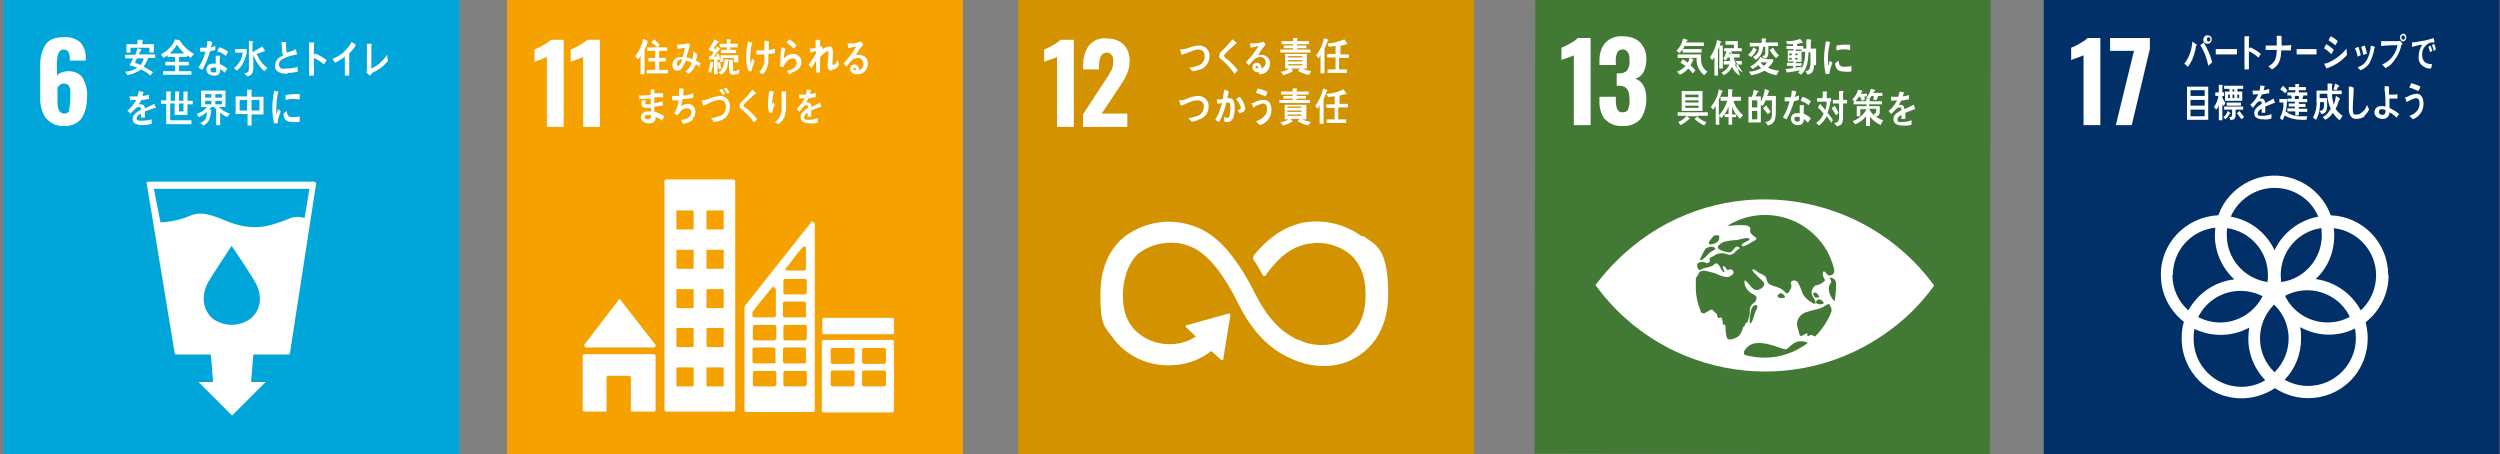 <?xml version="1.0" encoding="UTF-8"?>
<svg id="_レイヤー_1" data-name="レイヤー_1" xmlns="http://www.w3.org/2000/svg" version="1.1" xmlns:xlink="http://www.w3.org/1999/xlink" viewBox="0 0 565.5 102.8">
  <rect x="0" y="0" width="565.5" height="102.8" fill="#808080" stroke="none"/>
  <!-- Generator: Adobe Illustrator 29.3.1, SVG Export Plug-In . SVG Version: 2.1.0 Build 151)  -->
  <defs>
    <style>
      .st0 {
        fill: #00a6d9;
      }

      .st1 {
        fill: #fff;
      }

      .st2 {
        fill: #003067;
      }

      .st3 {
        fill: #d39200;
      }

      .st4 {
        fill: #f5a200;
      }

      .st5 {
        fill: #427935;
      }
    </style>
  </defs>
  <rect class="st0" x=".8" y="-.4" width="103.1" height="103.1"/>
  <path class="st1" d="M10.4,26.8c-.9-1.4-1.4-3-1.3-4.7v-7c-.1-1.7.3-3.5,1.2-5,.7-1.1,2.1-1.7,4.1-1.7,1.4-.1,2.7.3,3.8,1.2.9,1.1,1.3,2.4,1.2,3.8v.3h-3.6c0-.6,0-1.3-.3-1.9-.2-.4-.7-.6-1.1-.6-.3,0-.7.1-.9.4-.3.4-.4.8-.5,1.2-.1.8-.2,1.6-.1,2.4v2c.2-.4.6-.7,1-.8.5-.2,1.1-.3,1.6-.3,1.3,0,2.5.5,3.2,1.5.7,1.3,1.1,2.7,1,4.1,0,1.8-.3,3.5-1.2,5-.9,1.2-2.4,1.9-4,1.8-1.5.1-3-.5-4-1.7ZM15.6,24.9c.2-.8.3-1.7.3-2.6,0-.6,0-1.3,0-1.9,0-.4-.2-.8-.4-1.1-.3-.3-.6-.4-1-.4-.3,0-.6,0-.9.3-.3.2-.5.4-.6.6v3.1c0,1.9.5,2.8,1.6,2.8.5,0,1-.3,1.1-.8h0Z"/>
  <path class="st1" d="M71.4,41.3c0-.1-.2-.2-.3-.2h-37.6c-.1,0-.3,0-.3.2,0,0-.1.2,0,.3l6.3,38.2c0,.2.2.4.4.4h7.8l.5,6.2h-3.3l7.6,7.6,7.6-7.6h-3.3l.5-6.2h7.9c.2,0,.4-.2.4-.4l5.9-38.2c0-.1,0-.2-.1-.3ZM56.9,71.9c-2.6,2.1-6.4,2.1-9,0-2.8-2.8-1.8-6.3-.8-8.1.6-1.1,4.9-7.6,5.3-8.2h0c.4.6,4.7,7,5.3,8.2,1.1,1.8,2.1,5.3-.8,8.1h0ZM68.8,49.3c-1.2-.4-2.4-.3-3.5.2-4.7,1.9-7.8,2.6-12.7,1-3.1-1-6-3-9.4-1.8-2.2,1-4.5,1.5-6.9,1.6l-1.5-7.6h35.2l-1.1,6.6Z"/>
  <path class="st1" d="M33.5,13.2c-.3.7-.6,1.3-1,1.9.7.4,1.4.8,2.1,1.2l-.6.8c-.6-.6-1.3-1-2.1-1.4-.9.7-2,1.1-3.1,1.3l-.5-.8c1,0,1.9-.3,2.8-.9-.6-.2-1.2-.4-1.8-.5.3-.5.5-1,.8-1.6h-1.8v-.8h2.3c.2-.5.4-1,.5-1.5l1,.3s0,0,0,0c0,0-.1.1-.2.1-.2.3-.3.7-.5,1h3.7v.8h-1.6ZM33.8,11.9v-1.1h-4.3v1.1h-.9v-1.9h2.5v-1h1c0,0,.2,0,.2.2s0,.1-.1.1v.7h2.6v1.9h-1ZM31,13.2c-.2.3-.3.7-.5,1,.4.1.9.3,1.3.5.3-.5.6-.9.7-1.5h-1.5Z"/>
  <path class="st1" d="M43.2,13.1c-.3-.2-.6-.4-.9-.6v.4h-1.8v1.1h2.2v.8h-2.2v1.3h2.8v.8h-6.4v-.8h2.7v-1.3h-2.2v-.8h2.2v-1.1h-1.7v-.4c-.3.2-.6.4-.9.6l-.6-.8c1.4-.7,2.6-1.9,3.2-3.4l1,.2c0,0,.1,0,.1.1,0,0,0,0,0,0,.8,1.3,1.9,2.3,3.2,3l-.7.8ZM40,10.1c-.4.8-1,1.4-1.6,2h3.3c-.7-.6-1.2-1.3-1.7-2h0Z"/>
  <path class="st1" d="M48.7,11.3c-.4.1-.8.2-1.2.3-.4,1.5-1,2.8-1.7,4.2-.3-.1-.6-.3-.9-.5.7-1.1,1.2-2.3,1.6-3.6-.4,0-.8,0-1.2,0,0-.3,0-.6-.1-.9.1,0,.3,0,.4,0,.4,0,.7,0,1.1,0,.1-.5.2-1,.2-1.5.4,0,.7,0,1.1.2,0,.4-.2.8-.3,1.2.3,0,.6-.2,1-.3v1ZM50.9,16.5c-.3-.3-.7-.6-1.1-.9v.3c0,.9-.6,1.2-1.3,1.2-.3,0-.5,0-.8-.1-.6-.2-1-.7-1-1.3,0-.7.5-1.3,1.3-1.3,0,0,0,0,.1,0,.2,0,.4,0,.7,0,0-.4,0-.8,0-1.2,0-.2,0-.4,0-.6h.7s.3,0,.3,0h0c0,.2-.1.4-.1.5,0,.5,0,.9,0,1.4.6.2,1.2.6,1.7,1-.2.3-.4.7-.6,1h0ZM48.9,15.3c-.2,0-.4-.1-.6,0-.3,0-.7,0-.7.5s.5.6.8.6.5,0,.5-.4c0-.2,0-.4,0-.6h0ZM51,12.6c-.6-.5-1.2-.8-1.9-1l.5-.9c.7.2,1.4.5,2,1l-.5.9Z"/>
  <path class="st1" d="M55.8,12c-.2,1-.6,1.9-1.1,2.8-.3.4-.7.8-1.1,1.2l-.7-.6c.2-.2.5-.4.7-.6.7-.8,1.2-1.8,1.3-2.9h-1.7v-.8h2.6v.6c0,.1,0,.2,0,.4ZM59.8,16.1c-1.2-1-2-2.3-2.5-3.8v3.1c0,1.1-.4,1.7-1.4,1.9l-.7-.8c.2,0,.3,0,.5,0,.6-.2.6-.6.6-1.2v-6.1l1,.2c0,0,0,0,0,.1,0,0,0,.2-.2.2v2.1c.7-.4,1.5-.8,2.2-1.3l.6.9c0,0,0,.1,0,.2,0,0,0,0,0,0,0,0,0,0,0,0,0,0,0,0-.1,0-.6.2-1.1.4-1.7.6.5,1.3,1.3,2.4,2.4,3.2l-.8.8Z"/>
  <path class="st1" d="M65.1,16.7c-1.1,0-2.9-.2-2.9-1.8,0-1.1.8-2,1.8-2.3-.2-1-.3-2.1-.3-3.1h.7c.1,0,.2,0,.3,0,0,0,0,0,0,0,0,0,0,0,0,0,0,.3,0,.5,0,.8,0,.5,0,1.1.2,1.6h0c.7-.2,1.4-.4,2-.8.1.4.2.8.3,1.2-1,.2-4.1.8-4.1,2.2s1.2,1,1.7,1c.9,0,1.7-.1,2.5-.4,0,.4,0,.8.1,1.1-.8.2-1.6.3-2.5.3Z"/>
  <path class="st1" d="M73.2,14.5c-.7-.6-1.4-1-2.2-1.4v4h-1.1c0-1.2,0-2.3,0-3.5v-4h1.1c0,.1.1.1.1.2,0,0,0,.1-.1.2,0,.8,0,1.7,0,2.5,0-.1.2-.3.3-.4.9.4,1.8.9,2.6,1.5l-.6.9Z"/>
  <path class="st1" d="M80.4,10.4c-.4.6-.9,1.2-1.4,1.7v5h-1v-4.3c-.3.3-.7.5-1,.7-.4.2-.8.5-1.2.7l-.6-.9c.6-.2,1.1-.5,1.6-.8.5-.3,1-.7,1.4-1.2.5-.5,1-1.1,1.3-1.8l1,.6s0,0,0,0c0,.1-.1.1-.1.1Z"/>
  <path class="st1" d="M84.1,16.8c-.2,0-.4.2-.5.3-.2-.2-.5-.5-.7-.7,0-.2.1-.5.1-.7v-5.8h1.1c0,.1,0,.2,0,.2,0,0,0,.1-.1.2v5.2h0c1.3-.6,2.4-1.5,3.3-2.7,0-.1.2-.3.3-.4s0,0,0,0,0,0,0,0c0,.4,0,.9.2,1.3-1,1.3-2.3,2.2-3.8,2.9Z"/>
  <path class="st1" d="M35.1,24.4s0,0-.1,0c-.6.2-1.7.6-2.2.8v1.4h-.9v-.9c-.6.3-1,.6-1,1.1s.4.5,1.1.5c.8,0,1.6-.1,2.3-.3v1c-.7.2-1.3.3-2,.3-1.6,0-2.3-.5-2.3-1.4,0-.5.3-1,.7-1.3.4-.3.8-.6,1.2-.8,0-.4-.1-.6-.4-.6-.3,0-.6.1-.8.3-.2.2-.4.4-.6.6-.3.3-.5.5-.6.6l-.7-.7c.9-.6,1.5-1.5,2-2.4-.4,0-.9,0-1.4.1,0-.3,0-.6-.1-.9.6,0,1.2,0,1.8,0,.1-.4.2-.8.3-1.2l1.1.2c0,0,0,0,0,.1,0,0,0,0-.1.1s-.1.4-.2.7c.5,0,1-.2,1.5-.3v1c-.5,0-1.1.2-1.8.3-.1.3-.3.6-.5.9.2,0,.3,0,.5,0,.5,0,.8.3.9.9.6-.3,1.3-.6,2.1-1l.4,1s0,0-.1,0Z"/>
  <path class="st1" d="M42.4,23.4v2.6h-2.9v-2.6h-1v3.8h4.8v.9h-5.7v-4.6h-1.2v-.8h1.2v-2h1c0,0,.1,0,.1.2,0,0,0,0,0,0,0,0,0,.1-.1.2v1.7h1v-2.1h.9c0,0,.1,0,.1.1,0,0,0,0,0,0,0,0,0,.1-.1.2v1.8h1v-2.1h.9c0,0,.1,0,.1.1,0,0,0,0,0,0,0,0,0,.1-.1.2v1.8h1.2v.8h-1.2ZM41.5,23.4h-1v1.8h1v-1.8Z"/>
  <path class="st1" d="M51.5,26.5c-.6-.2-1.2-.6-1.7-1v2.8h-.9v-3.5c-.2-.2-.3-.4-.5-.6h-.5c-.2.2-.4.4-.6.6h.4c0,0,.1,0,.1.2,0,0,0,.1-.1.2,0,.8-.2,1.6-.6,2.3-.3.4-.7.7-1.1.9l-.7-.6c1.2-.4,1.5-1.2,1.5-2.5-.5.5-1.1.9-1.8,1.2l-.5-.7c.5-.2.9-.4,1.4-.7.3-.2.6-.5.9-.9h-1.3v-3.7h5.5v3.7h-1.5c.7.7,1.5,1.2,2.5,1.5l-.6.8ZM47.8,21.3h-1.4v.8h1.4v-.8ZM47.8,22.8h-1.4v.8h1.4v-.8ZM50.2,21.3h-1.5v.8h1.5v-.8ZM50.2,22.8h-1.5v.8h1.5v-.8Z"/>
  <path class="st1" d="M56.9,25.8v2.6h-.9v-2.6h-2.7v-4h2.6v-1.5h1c0,0,.1.1.1.2,0,0,0,0,0,0,0,0,0,.1-.1.2v1.2h2.7v4h-2.7ZM55.9,22.6h-1.7v2.4h1.7v-2.4ZM58.7,22.6h-1.8v2.4h1.8v-2.4Z"/>
  <path class="st1" d="M62.8,27.9c-.3,0-.5,0-.8,0-.3-1.1-.4-2.3-.4-3.5,0-1.3.2-2.6.4-3.9l.7.2c.1,0,.2,0,.3,0,0,0,0,0,0,.1,0,0,0,.1-.1.1-.3,1.3-.4,2.7-.4,4.1v1c.1-.4.3-.8.4-1.3l.6.5c-.3.8-.6,1.6-.7,2.5ZM67.7,27.6c-.5,0-.9.1-1.4,0-1.1,0-2.1-.2-2.2-1.9l.8-.6c0,1,.4,1.4,1.2,1.4.6,0,1.2,0,1.7-.2,0,.4,0,.8,0,1.2ZM67.6,22.5c-.6-.1-1.2-.2-1.8-.1-.4,0-.8.1-1.2.2,0-.3,0-.7,0-1.1.6-.1,1.1-.2,1.7-.2.5,0,1,0,1.5,0,0,.4,0,.7,0,1.1Z"/>
  <rect class="st4" x="114.7" width="103.1" height="103.1"/>
  <path class="st1" d="M123.7,12.9c-.5.2-1,.4-1.5.6-.7.2-1.1.4-1.3.5v-2.8c.7-.3,1.4-.6,2-1,.6-.3,1.2-.7,1.7-1.2h2.9v19.7h-3.8v-15.7Z"/>
  <path class="st1" d="M131.9,12.9c-.5.2-1,.4-1.5.6-.7.2-1.1.4-1.3.5v-2.8c.7-.3,1.4-.6,2-1,.6-.3,1.2-.7,1.7-1.2h2.9v19.7h-3.8v-15.7Z"/>
  <path class="st1" d="M132.3,78.6h15.6c.2,0,.4-.2.4-.4h0c0,0,0-.2-.1-.3h0l-7.8-10h0c0-.2-.2-.2-.3-.2,0,0-.2,0-.2.1h0c0,0,0,.1,0,.1l-7.6,9.9h-.1c0,.2,0,.3,0,.4,0,.2.2.3.3.3Z"/>
  <path class="st1" d="M147.8,80.1h-15.6c-.2,0-.4.2-.4.4,0,0,0,0,0,0v12.2c0,.2.2.4.4.4,0,0,0,0,0,0h5v-7.7c0-.2.2-.4.4-.4h4.7c.2,0,.4.2.4.4h0v7.7h5.2c.2,0,.4-.2.4-.4h0v-12.2c0-.2-.2-.4-.4-.4Z"/>
  <path class="st1" d="M201.8,76.9h-15.5c-.2,0-.4.2-.4.4v15.6c0,.2.2.4.4.4h15.5c.2,0,.4-.2.4-.4v-15.6c0-.2-.2-.4-.4-.4M193.3,87c0,.2-.2.4-.4.4,0,0,0,0,0,0h-4.6c-.2,0-.4-.2-.4-.4,0,0,0,0,0,0v-2.8c0-.2.2-.4.4-.4,0,0,0,0,0,0h4.6c.2,0,.4.2.4.4,0,0,0,0,0,0v2.8ZM193.3,81.9c0,.2-.2.4-.4.4h-4.6c-.2,0-.4-.2-.4-.4v-2.8c0-.2.2-.4.4-.4h4.6c.2,0,.4.2.4.4v2.8ZM200.4,87c0,.2-.2.4-.4.4,0,0,0,0,0,0h-4.6c-.2,0-.4-.2-.4-.4,0,0,0,0,0,0v-2.8c0-.2.2-.4.4-.4,0,0,0,0,0,0h4.6c.2,0,.4.2.4.4,0,0,0,0,0,0v2.8ZM200.4,81.9c0,.2-.2.4-.4.4h-4.6c-.2,0-.4-.2-.4-.4v-2.8c0-.2.2-.4.4-.4h4.6c.2,0,.4.2.4.4v2.8Z"/>
  <path class="st1" d="M165.9,40.6h-15.2c-.2,0-.4.2-.4.4v51.7c0,.2.2.4.4.4h15.2c.2,0,.4-.2.4-.4v-51.7c0-.2-.2-.4-.4-.4,0,0,0,0,0,0M156.9,87.2c0,.1,0,.2-.2.2h-3.5c-.1,0-.2,0-.2-.2v-3.9c0-.1,0-.2.2-.2h3.5c.1,0,.2,0,.2.2h0v3.9ZM156.9,78.3c0,.1,0,.2-.2.2h-3.5c-.1,0-.2,0-.2-.2v-3.9c0-.1,0-.2.2-.2h3.5c.1,0,.2,0,.2.2h0v3.9ZM156.9,69.5c0,.1,0,.2-.2.2h-3.5c-.1,0-.2,0-.2-.2v-3.9c0-.1,0-.2.2-.2h3.5c.1,0,.2,0,.2.2v3.9ZM156.9,60.6c0,.1,0,.2-.2.2h-3.5c-.1,0-.2,0-.2-.2v-3.9c0-.1,0-.2.2-.2h3.5c.1,0,.2,0,.2.2h0v3.9ZM156.9,51.7c0,.1,0,.2-.2.2h-3.5c-.1,0-.2,0-.2-.2v-3.9c0-.1,0-.2.2-.2h3.5c.1,0,.2,0,.2.2h0v3.9ZM163.7,87.2c0,.1,0,.2-.2.2h-3.5c-.1,0-.2,0-.2-.2h0v-3.9c0-.1,0-.2.2-.2h3.5c.1,0,.2,0,.2.2h0v3.9ZM163.7,78.3c0,.1,0,.2-.2.2h-3.5c-.1,0-.2,0-.2-.2h0v-3.9c0-.1,0-.2.2-.2h3.5c.1,0,.2,0,.2.2h0v3.9ZM163.7,69.5c0,.1,0,.2-.2.2h-3.5c-.1,0-.2,0-.2-.2v-3.9c0-.1,0-.2.2-.2h3.5c.1,0,.2,0,.2.2v3.9ZM163.7,60.6c0,.1,0,.2-.2.2h-3.5c-.1,0-.2,0-.2-.2h0v-3.9c0-.1,0-.2.2-.2h3.5c.1,0,.2,0,.2.2h0v3.9ZM163.7,51.7c0,.1,0,.2-.2.2h-3.5c-.1,0-.2,0-.2-.2h0v-3.9c0-.1,0-.2.2-.2h3.5c.1,0,.2,0,.2.2h0v3.9Z"/>
  <rect class="st1" x="186" y="71.9" width="16.2" height="3.7" rx=".3" ry=".3"/>
  <path class="st1" d="M184.1,50.4c0-.2-.2-.3-.4-.3,0,0-.1,0-.2,0h0v.2c-.1,0-15,18.9-15,18.9h0c0,.2-.1.3-.1.4v23.2c0,.2.2.4.4.4h15.1c.2,0,.4-.2.4-.4v-42.2c0,0,0-.1,0-.1ZM177.9,60.6h0c1-1.4,2.7-3.6,3.6-4.6h.1c.1-.3.4-.3.6-.2,0,0,.1.1.1.2v4.8c0,.2-.2.4-.4.4h-3.8c-.2,0-.4-.2-.4-.4,0,0,0-.2,0-.3ZM175.5,87c0,.2-.2.4-.3.4,0,0,0,0,0,0h-4.5c-.2,0-.4-.2-.4-.3,0,0,0,0,0,0v-2.8c0-.2.2-.4.4-.4h4.5c.2,0,.4.2.4.4v2.8ZM175.5,81.8c0,.2-.2.4-.4.4h-4.5c-.2,0-.4-.2-.4-.4v-2.8c0-.2.2-.4.3-.4,0,0,0,0,0,0h4.5c.2,0,.4.2.4.3,0,0,0,0,0,0v2.8ZM175.5,76.6c0,.2-.2.4-.3.4,0,0,0,0,0,0h-4.5c-.2,0-.4-.2-.4-.3,0,0,0,0,0,0v-2.8c0-.2.2-.4.4-.4h4.5c.2,0,.4.2.4.4v2.8ZM175.5,65.2v6.2c0,.2-.2.4-.4.4h-4.5c-.2,0-.4-.2-.4-.3,0,0,0,0,0,0v-.8s0,0,0-.1h0c.6-.9,3.2-4.1,4.3-5.4h.1c0-.2.2-.3.3-.3.2,0,.4.1.4.4h.1ZM182.4,87c0,.2-.2.4-.3.4,0,0,0,0,0,0h-4.5c-.2,0-.4-.2-.4-.3,0,0,0,0,0,0v-2.8c0-.2.2-.4.4-.4h4.5c.2,0,.4.2.4.4v2.8ZM182.4,81.8c0,.2-.2.4-.4.4h-4.5c-.2,0-.4-.2-.4-.4v-2.8c0-.2.2-.4.3-.4,0,0,0,0,0,0h4.5c.2,0,.4.2.4.3,0,0,0,0,0,0v2.8ZM182.4,76.6c0,.2-.2.4-.3.4,0,0,0,0,0,0h-4.5c-.2,0-.4-.2-.4-.3,0,0,0,0,0,0v-2.8c0-.2.2-.4.4-.4h4.5c.2,0,.4.2.4.4v2.8ZM182.4,71.4c0,.2-.2.4-.4.4h-4.5c-.2,0-.4-.2-.4-.4v-2.8c0-.2.2-.4.3-.4,0,0,0,0,0,0h4.5c.2,0,.4.2.4.3,0,0,0,0,0,0v2.8ZM182.4,66.2c0,.2-.2.4-.3.4,0,0,0,0,0,0h-4.5c-.2,0-.4-.2-.4-.3,0,0,0,0,0,0v-2.8c0-.2.2-.4.4-.4h4.5c.2,0,.4.2.4.4v2.8Z"/>
  <path class="st1" d="M146.5,9.6c-.2.6-.4,1.1-.7,1.6v5.6h-.9v-4.2c-.2.3-.3.6-.6.8l-.6-.7c.9-1.2,1.5-2.5,1.8-3.9l1,.4s0,0,0,.1c0,0-.2.1-.2.1ZM146.3,16.6v-.8h1.9v-1.9h-1.5v-.8h1.5v-1.6h-1.8v-.8h4.5v.8h-1.8v1.6h1.5v.8h-1.5v1.9h2v.8h-4.8ZM148.7,10.7c-.4-.4-.9-.8-1.4-1.1l.6-.7c.3.2.5.4.7.6.2.2.4.4.6.6l-.5.7Z"/>
  <path class="st1" d="M158.4,15.2c-.3-.3-.7-.5-1-.7-.3.9-.8,1.6-1.6,2.2l-.8-.5c.7-.5,1.3-1.2,1.5-2-.4-.2-.9-.4-1.4-.5,0,.3-.2.6-.4.9-.3.7-.7,1.4-1.5,1.4-.7,0-1.1-.6-1.1-1.3,0,0,0,0,0,0,0-.8.6-1.6,1.4-1.8.3,0,.6,0,.9,0,.2-.7.4-1.4.5-2.1l-1.6.3-.2-1h0c.9,0,1.7-.1,2.6-.3.1.1.2.3.4.4-.2.5-.3,1.1-.5,1.6s-.2.8-.4,1.2c.5,0,1,.2,1.4.4.2-.6.2-1.2.2-1.8.3.2.6.4.9.6,0,.5-.1,1-.3,1.5.4.2.8.4,1.1.6-.2.3-.3.6-.5.9ZM153.1,14.5c0,.2,0,.4.3.4.1,0,.2,0,.3-.2.3-.4.5-.8.6-1.3-.5,0-1.2.3-1.2,1h0Z"/>
  <path class="st1" d="M161.3,14.4c0,.7-.3,1.4-.5,2.1l-.6-.4c.3-.7.4-1.5.5-2.2l.7.3s0,0,0,0c0,0,0,.1-.1.1ZM166,14v-.9h-2.4v.9h-.7v-.6l-.5.2c0-.1,0-.2,0-.3h-.1v3.5h-.8v-3.4c-.4,0-.7,0-1.1.1v-.8s.2,0,.3,0c0,0,.2,0,.2-.1.2-.3.4-.5.5-.8-.3-.2-.7-.3-1-.4v-.4c.5-.7.9-1.4,1.2-2.1l.8.4s.2,0,.2.2-.1.1-.2.1c-.3.4-.7.9-1,1.3.1,0,.3.2.4.3.1-.2.3-.5.4-.7l.7.5s0,0,0,.1c0,.1-.1.1-.2.1-.4.5-.8,1.1-1.2,1.6.2,0,.4,0,.6,0,0-.1,0-.3-.1-.4l.6-.2c.1.4.2.8.4,1.2v-.9h4v1.6h-.8ZM162.6,15.6c-.1-.5-.2-1-.3-1.4l.6-.2c0,.5.2,1,.3,1.5l-.6.2ZM164.7,13.8c0,.5-.1,1-.2,1.4-.2.7-.7,1.3-1.3,1.7l-.7-.5c1.1-.7,1.3-1.6,1.4-3h.8c0,.1.1.1.1.3s0,0,0,.1h0ZM165.2,10.7v.6h1.3v.7h-3.4v-.7h1.3v-.6h-1.6v-.8h1.6v-1h.8c0,0,.1.1.1.2,0,0,0,.1-.1.1v.7h1.7v.8h-1.7ZM167.1,16.6c-.4.2-.8.3-1.3.3-.5,0-.9-.3-.9-1v-2.4h.8c0,0,.1,0,.1.2s0,.1,0,.1v1.8c0,.4,0,.5.4.5.4,0,.7-.2,1-.5v1Z"/>
  <path class="st1" d="M170.1,16.1c-.2,0-.5,0-.8,0-.4-1-.6-2.2-.5-3.3,0-1.1.1-2.2.4-3.4l.7.2c0,0,.2,0,.3,0s0,0,0,.1,0,.1-.1.1c-.3,1.2-.4,2.4-.4,3.6,0,.4,0,.7,0,1.1l.5-1.3c.2.2.3.5.5.7-.3.6-.5,1.3-.7,2ZM173.8,12.4v1.1c0,.5,0,1-.2,1.4-.1.7-.5,1.4-1.1,1.9-.3-.2-.5-.3-.8-.5.8-.7,1.3-1.8,1.2-2.9v-1.1c-.5,0-.9,0-1.4,0h-.4c0-.3,0-.6,0-.9.3,0,.7,0,1,0h.8v-1.4c0-.3,0-.5,0-.8.2,0,.5,0,.7.1.1,0,.2,0,.3,0,0,0,.1,0,0,.1,0,0,0,.1,0,.1v1.8c.5,0,.9-.2,1.4-.3v1c-.4.1-.9.2-1.3.2h0Z"/>
  <path class="st1" d="M179,16.7c-.2,0-.3,0-.5.1,0-.1-.5-.8-.5-.8h0c.4,0,.8-.2,1.1-.3.6-.2,1.1-.8,1.1-1.4,0-.7-.3-1.1-.9-1.1-.9,0-1.7.9-2,1.9h-.8c0-.6,0-1,0-1.5,0-1,.1-1.9.3-2.9l.9.3c0,0,0,0,0,.1,0,0,0,.1-.1.1-.2.7-.3,1.4-.3,2.1.5-.7,1.3-1.1,2.2-1.1,1,0,1.7.8,1.8,1.7,0,0,0,0,0,0,0,1.6-1.2,2.2-2.4,2.6ZM179.5,11c-.5-.6-1-1-1.6-1.4l.6-.7c.7.4,1.2.8,1.7,1.4l-.7.7Z"/>
  <path class="st1" d="M188.2,16c-.7,0-1-.5-1-1.3s.1-1.6.2-2.4v-.4c0-.1,0-.3-.2-.3-.4,0-1.5,1-1.7,1.4,0,1.1,0,2.3,0,3.4h-.9v-2.7c-.3.6-.7,1.1-1,1.7-.2-.2-.5-.5-.7-.8.6-.8,1.2-1.6,1.7-2.6v-.4c-.4,0-.8.2-1.3.3,0-.3,0-.6-.2-.9.5,0,.9-.1,1.4-.2v-1.8c.3,0,.7,0,1,.1,0,0,.1,0,0,.1,0,0,0,0,0,0,0,.4,0,.9,0,1.3h.4c0-.1.2.5.2.5-.1.2-.3.4-.4.5h0c.5-.6,1.2-.9,1.9-1,.5,0,.8.5.8,1,0,.4,0,.9,0,1.3,0,.5-.1.9-.1,1.4h0c0,.2,0,.5.2.5.5,0,.8-.8,1-1.2.1.4.2.8.3,1.2-.3.6-.9,1-1.5,1Z"/>
  <path class="st1" d="M193.9,16.8c-.6,0-1.6-.3-1.6-1.2,0-.6.4-1,1-1,0,0,0,0,0,0,.5,0,.9.4,1,.8,0,.2,0,.3,0,.5.6-.2,1-.7,1-1.4,0-.7-.4-1.3-1.1-1.4,0,0-.1,0-.2,0-1.2,0-1.8,1.1-2.5,2l-.7-.7c1.1-1.2,2.1-2.5,2.9-3.9-.6.1-1.2.3-1.8.4l-.2-1.1h.2c.3,0,.7,0,1,0,.5,0,.9-.1,1.4-.3.2,0,.3,0,.5-.1.2.2.3.5.5.7l-.2.2c-.2.2-.3.4-.5.6-.4.5-.7,1-1,1.5.2,0,.5,0,.7,0,1.1,0,2,.8,2,1.8,0,0,0,.2,0,.2,0,1.3-.9,2.3-2.1,2.4-.1,0-.2,0-.4,0ZM193.2,15.3c-.1,0-.2,0-.2.2,0,.3.4.4.6.4,0-.3,0-.6-.4-.6h0Z"/>
  <path class="st1" d="M150,27.4c-.5-.4-1.1-.7-1.7-1,0,.4,0,.9-.4,1.2-.3.2-.6.3-1,.3-.8,0-1.9-.3-1.9-1.4,0-.7.6-1.2,1.2-1.3.2,0,.4,0,.6,0,.2,0,.4,0,.5,0v-.8h-.8c-.6,0-1.4,0-1.4-1,0-.3,0-.5.2-.7h.8c0,.2-.1.4-.2.6,0,.3.3.3.5.3.3,0,.5,0,.8,0v-1.3c-.9,0-1.7,0-2.6.2,0-.3,0-.6-.1-.9.9,0,1.8-.1,2.7-.1v-1.3h.6c.1,0,.2,0,.3,0,0,0,0,0,0,0,0,0,0,.1-.1.1v.8c.7,0,1.4,0,2,0v.9h-2v1.3c.7,0,1.3-.2,1.9-.4v1c-.7,0-1.3.2-1.9.2v1.1c.8.3,1.6.6,2.3,1.1l-.6,1ZM147.3,26.1c-.2,0-.4-.1-.7-.1-.3,0-.8.1-.8.5s.5.5.8.5.7-.2.7-.7v-.2Z"/>
  <path class="st1" d="M156.7,27.1c-.6.5-1.4.8-2.2.9-.2-.3-.3-.6-.5-.9.9,0,2.4-.4,2.4-1.7,0-.5-.4-.9-.9-.9,0,0,0,0-.1,0-.5,0-1,.2-1.3.5-.3.3-.6.7-.8,1.1l-.8-.4c.5-.9.9-1.9,1-3h-1.5c0-.3,0-.6,0-1,.4,0,.7,0,1.1,0h.5c0-.6,0-1.1,0-1.7h.7c.1,0,.2.1.3.1,0,0,.1,0,.1.1,0,0,0,.1-.1.2,0,.4,0,.8-.1,1.2.8,0,1.6-.2,2.3-.5v1c-.8.2-1.6.3-2.4.3,0,.5-.2,1-.4,1.6.5-.3,1.1-.5,1.6-.5.9,0,1.6.7,1.7,1.6,0,0,0,.2,0,.2,0,.6-.2,1.2-.7,1.6Z"/>
  <path class="st1" d="M164.4,26.4c-.8.7-1.8,1.1-2.9,1.2-.2-.3-.4-.6-.7-.9.6,0,1.2-.2,1.8-.4,1-.2,1.6-1.1,1.6-2.1,0-1.2-.6-1.6-1.5-1.6-.9.1-1.8.4-2.6.9-.3.1-.7.3-1,.4,0-.1-.4-1.1-.4-1.2s.1,0,.1,0c.6,0,1.3-.2,1.9-.5.7-.3,1.5-.4,2.2-.5,1.2,0,2.2,1,2.2,2.2,0,0,0,.1,0,.2,0,.8-.2,1.6-.8,2.2ZM163.5,21.5c-.2-.4-.5-.7-.8-1.1l.6-.3c.3.3.5.7.7,1.1l-.5.3ZM164.5,21.2c-.2-.4-.5-.8-.8-1.1l.6-.3c.3.4.5.7.7,1.1l-.5.3Z"/>
  <path class="st1" d="M170.6,27.8c-.6-.9-1.4-1.8-2.2-2.5-.2-.2-.4-.4-.6-.6-.1,0-.3-.2-.4-.3,0-.1-.1-.3-.1-.5,0-.3.1-.5.3-.7.3-.4.7-.7,1.1-1.1.5-.6,1-1.2,1.5-1.8l.6.5c0,0,.2.1.2.2h0c0,.2-.2.2-.2.2l-1.5,1.4c-.2.2-.4.4-.6.6-.1,0-.2.2-.3.3-.1,0-.2.2-.2.3,0,.1,0,.2.1.3.3.3.7.5,1,.8.7.6,1.4,1.3,2,2.1-.3.2-.5.5-.8.7Z"/>
  <path class="st1" d="M174.8,25.5c-.3,0-.5,0-.8,0-.2-.6-.3-1.3-.3-2,0-1,.2-1.9.3-2.9h.7c0,.1.2.1.3.1,0,0,0,0,0,.1,0,0,0,.1,0,.1-.2.8-.3,1.7-.4,2.5v.5h0c0,0,0,0,0,0,0-.3.2-.6.3-.8l.4.6c-.3.5-.5,1.1-.6,1.7ZM177.8,21c0,1,0,2.1,0,3.1,0,1.7-.4,3.2-1.8,4-.2-.2-.5-.4-.8-.5h0s0,0,0,0c.2,0,.4-.2.5-.3.8-.8,1.2-2,1.1-3.1,0-1.2,0-2.4,0-3.5.2,0,.5,0,.7,0s.3,0,.4,0c0,0,0,0,0,.1,0,0,0,0-.1.1h0Z"/>
  <path class="st1" d="M185.5,24.2s0,0,0,0c-.5.2-1.5.6-2,.8v1.4h-.8v-.9c-.6.3-.8.6-.8,1.1s.3.5,1,.5c.7,0,1.4-.1,2.1-.4v1c-.6.2-1.2.3-1.8.2-1.4,0-2.1-.5-2.1-1.4,0-.5.2-.9.6-1.3.3-.3.7-.6,1.1-.8,0-.4-.1-.6-.3-.6-.3,0-.6.1-.7.3-.2.2-.4.4-.5.6-.3.3-.4.5-.5.6l-.6-.7c.8-.7,1.4-1.5,1.8-2.4-.4,0-.8,0-1.2.1,0-.3,0-.6-.1-.9.5,0,1.1,0,1.6,0,.1-.4.2-.8.2-1.2l1,.2s0,0,0,.1c0,0,0,.1-.1.1s0,.4-.2.7c.4,0,.9-.2,1.3-.3v1c-.5,0-1,.2-1.7.3-.1.3-.3.6-.4.9.1,0,.3,0,.4,0,.4,0,.7.3.8,1,.6-.3,1.2-.6,1.9-1l.3,1c0,0,0,0-.2,0Z"/>
  <rect class="st3" x="230.3" width="103.1" height="103.1"/>
  <path class="st1" d="M239.1,12.9c-.5.2-1,.4-1.6.6-.7.2-1.1.4-1.3.5v-2.8c.7-.3,1.4-.6,2-1,.6-.3,1.2-.7,1.7-1.2h3v19.7h-3.8v-15.7Z"/>
  <path class="st1" d="M244.9,26l4.8-7.4.3-.4c.5-.7,1-1.5,1.4-2.3.3-.6.4-1.3.4-2.1,0-.5,0-1-.4-1.4-.2-.3-.6-.5-1-.5-.6,0-1.1.3-1.4.8-.3.7-.4,1.4-.4,2.1v.9h-3.6v-1c0-1.6.4-3.1,1.3-4.4,1-1.2,2.5-1.8,4.1-1.6,1.4,0,2.8.4,3.8,1.4.9,1,1.4,2.4,1.3,3.8,0,.7-.1,1.4-.3,2.1-.2.6-.5,1.2-.8,1.8-.3.5-.8,1.3-1.4,2.2l-3.8,5.7h5.8v3h-10v-2.7Z"/>
  <path class="st1" d="M308.1,53.5c-3.7-2.7-8.3-3.9-12.9-3.2h-.3c-2.6.7-6.6,1.7-11.4,7.6h0c0,.1,0,.2,0,.2,0,0,0,.1,0,.2,0,0,0,.1,0,.2v.2c.7,1,1.5,2.3,2.1,3.5h0c.1.2.4.3.6.2,0,0,0,0,0,0h0c4.2-6,7.6-6.8,9.8-7.3h.3c3.1-.5,6.3.3,8.8,2.2,2.5,2,3.8,5.1,3.8,9.3,0,7.1-3.5,9.9-6.3,10.9-2.9.9-6.1.7-8.8-.6h-.2c-2.5-1.2-6.1-3.4-9.6-10.3-7-14-12.8-15.3-16.7-16.2h-.2c-4.5-.8-9,.4-12.7,3.1-2.5,2-5.5,5.9-5.5,13.1s.9,7.2,3.2,10.3c.5.7,5.7,7.3,15.7,5.4,2.2-.5,4.3-1.4,6.2-2.9l2.2,2c.1.1.4.1.5,0,0,0,0,0,0,0,0,0,0-.2,0-.2h0l1.6-9.8h0c0-.3-.2-.5-.3-.5h0l-9.3,2.6h-.2c0,0-.1,0-.2.1-.1.1-.1.4,0,.5,0,0,0,0,0,0h.1c0,.1,2.1,2,2.1,2-1,.7-2.2,1.2-3.4,1.5-7.2,1.4-10.8-3.4-10.9-3.5h0c-1.7-2.3-2.2-4.2-2.2-7.5s1.2-7.4,3.7-9.4c2.5-1.8,5.6-2.6,8.7-2.2h.2c3.2.7,7.5,1.7,13.5,13.7,3.1,6.2,7,10.3,11.9,12.4,2.3,1.1,4.9,1.7,7.4,1.7,1.8,0,3.5-.3,5.2-.9,2.8-1.1,9.4-4.7,9.4-15.4s-3-11.1-5.6-13.1"/>
  <path class="st1" d="M271.1,15.8c-.5.2-.9.3-1.4.3-.2-.3-.5-.6-.7-.8.6,0,1.2-.2,1.8-.4,1-.2,1.7-1.1,1.7-2.1,0-1.2-.6-1.6-1.5-1.6s-2.5.9-3.7,1.2c0-.1-.4-1.1-.4-1.2s.1,0,.2,0c.6,0,1.3-.2,1.9-.4.7-.3,1.5-.5,2.3-.5,1.2,0,2.3,1,2.3,2.2,0,0,0,.1,0,.2,0,1.5-1,2.8-2.4,3.1Z"/>
  <path class="st1" d="M279.2,16.6c-.7-.9-1.4-1.8-2.3-2.6-.2-.2-.4-.4-.7-.6-.1,0-.2-.2-.3-.3-.1-.1-.2-.3-.1-.5,0-.3.1-.6.3-.8.4-.4.8-.8,1.1-1.1.5-.6,1.1-1.2,1.6-1.8l.7.6c0,0,.2.1.2.2h0c0,.2-.2.2-.2.2l-1.5,1.4c-.2.2-.4.4-.6.6s-.2.2-.3.3c-.1,0-.2.2-.2.4,0,.1,0,.2.1.3.3.3.7.6,1,.8.7.7,1.4,1.4,2,2.2-.2.2-.5.5-.7.8Z"/>
  <path class="st1" d="M284.9,16.4c-.6,0-1.6-.2-1.6-1.2,0-.6.4-1,1-1,0,0,0,0,0,0,.5,0,.9.4,1,.8,0,.2,0,.3,0,.5.6-.2,1-.7,1-1.3,0-.7-.5-1.3-1.1-1.3,0,0-.1,0-.2,0-1.2,0-1.8,1.1-2.5,1.9l-.7-.7c1.1-1.1,2.1-2.4,2.9-3.7-.6.1-1.2.3-1.8.4l-.2-1h.2c.3,0,.7,0,1,0,.5,0,.9-.1,1.4-.2l.5-.2.5.7c0,0-.2.1-.2.2-.2.2-.3.4-.5.6-.4.5-.7,1-1,1.5.2,0,.5,0,.7,0,1,0,1.9.7,2,1.8,0,0,0,.2,0,.2,0,1.2-.9,2.3-2.1,2.4-.1,0-.3,0-.4,0ZM284.2,14.9c-.1,0-.2,0-.2.2,0,.3.4.4.6.4,0-.3-.1-.6-.4-.6Z"/>
  <path class="st1" d="M295.9,16.9c-.8-.1-1.6-.5-2.3-.9l.5-.5h-2.1l.5.5c0,0,0,.1,0,.1,0,0,0,0,0,0,0,0,0,0-.1,0-.6.4-1.3.7-2.1.9l-.6-.8c.7,0,1.3-.3,1.9-.7h-.9v-3.3h4.9v3.3h-.9c.6.3,1.3.5,1.9.6l-.5.8ZM289.6,11.9v-.7h2.9v-.3h-2.1v-.6h2.1v-.3h-2.6v-.7h2.6v-.7h.9c0,0,.1.1.1.2,0,0,0,.1-.1.1v.4h2.7v.7h-2.7v.3h2.1v.6h-2.1v.3h3v.7h-6.8ZM294.6,12.7h-3.2v.3h3.2v-.3ZM294.6,13.6h-3.2v.3h3.2v-.3ZM294.6,14.5h-3.2v.3h3.2v-.3Z"/>
  <path class="st1" d="M300.3,9.3c-.2.6-.4,1.2-.7,1.7v5.6h-.9v-4.2c-.1.3-.3.6-.5.8l-.5-.7c.9-1.1,1.5-2.5,1.8-3.9l1,.4s0,0,0,.1c0,.1-.1.1-.2.1ZM302.9,13v2.7h1.8v.8h-4.4v-.8h1.8v-2.7h-1.9v-.8h1.9v-1.8c-.5,0-1,.1-1.5.2l-.3-.8c1.3,0,2.6-.4,3.8-.9l.7,1c0,0,0,.1-.1.1,0,0-.1,0-.1,0-.5.1-.9.3-1.4.4v1.9h1.9v.8h-1.9Z"/>
  <path class="st1" d="M270.9,27.2c-.5.2-.9.3-1.4.3-.2-.3-.5-.6-.7-.8.6,0,1.2-.2,1.8-.4,1-.2,1.7-1.1,1.7-2.1.1-.7-.4-1.4-1.1-1.5-.1,0-.3,0-.4,0-1.3,0-2.5.9-3.7,1.2,0-.1-.4-1.1-.4-1.2s.1,0,.2,0c.6,0,1.3-.2,1.9-.5.7-.3,1.5-.5,2.3-.5,1.2,0,2.3,1,2.3,2.2,0,0,0,.1,0,.2,0,1.5-1,2.7-2.4,3Z"/>
  <path class="st1" d="M278.5,27.3c-.2.2-.5.3-.9.3-.3,0-.5,0-.7-.2,0-.4,0-.7,0-1,.2.2.5.2.8.3.6,0,.6-2,.6-2.5s0-1-.4-1c-.2,0-.3,0-.5,0-.3,1.5-.9,3-1.6,4.4-.3-.1-.6-.3-.9-.5.7-1.2,1.2-2.4,1.5-3.8-.3,0-.7.1-1,.2,0-.1-.2-.9-.2-1h.2c.4,0,.8,0,1.2-.1.1-.7.2-1.4.3-2.1l.7.2c.1,0,.2,0,.3.1,0,0,0,0,0,0s0,.1,0,.1c0,.5-.2,1-.3,1.5h.5c.5,0,.9.3,1,.8.1.4.2.9.2,1.4,0,.7-.1,2.3-.7,2.8ZM280.4,25.6c-.2-.3-.3-.5-.5-.7.2,0,.8-.2.8-.5-.2-.8-.6-1.4-1.1-2l.8-.5c.7.7,1.1,1.7,1.3,2.6,0,.7-.8,1-1.2,1.1Z"/>
  <path class="st1" d="M284.9,28.2c-.3-.3-.6-.5-.8-.8.9-.2,1.7-.8,2.2-1.5.2-.4.3-.8.3-1.3,0-.8-.3-1.2-1-1.2-.8.2-1.5.5-2.1,1,0-.1-.4-1.1-.4-1.1s0,0,.1,0c.3,0,.6-.1.9-.3.6-.3,1.2-.4,1.8-.4,1.2,0,1.7,1,1.7,2.3,0,1.6-1.1,3-2.6,3.4ZM286.2,21.8c-.7-.3-1.4-.6-2.1-.8l.4-1c.8.2,1.5.4,2.2.8-.1.4-.3.7-.4,1h0Z"/>
  <path class="st1" d="M295.8,28.3c-.8-.1-1.6-.5-2.3-.9l.5-.5h-2.1l.5.5c0,0,0,.1,0,.1,0,0,0,0,0,0,0,0,0,0-.1,0-.6.4-1.3.7-2.1.9l-.6-.8c.7,0,1.3-.3,1.9-.6h-.9v-3.3h4.9v3.3h-.9c.6.3,1.3.5,1.9.6l-.6.8ZM289.4,23.3v-.7h3v-.3h-2.1v-.6h2.1v-.3h-2.6v-.7h2.6v-.7h.9c0,0,.1,0,.1.2,0,0,0,0,0,0,0,0,0,.1-.1.1v.4h2.7v.7h-2.7v.3h2.1v.6h-2.1v.3h3v.7h-6.9ZM294.4,24.1h-3.2v.3h3.2v-.3ZM294.4,25h-3.2v.3h3.2v-.3ZM294.4,25.9h-3.2v.3h3.2v-.3Z"/>
  <path class="st1" d="M300.1,20.7c-.2.6-.4,1.2-.7,1.7v5.6h-.9v-4.2c-.1.3-.3.5-.5.8l-.5-.7c.9-1.1,1.5-2.5,1.8-3.9l1,.4s0,0,0,.1c0,0-.1.1-.2.1ZM302.7,24.4v2.6h1.8v.8h-4.4v-.8h1.8v-2.6h-1.9v-.8h1.9v-1.8c-.5,0-1,.1-1.5.2l-.3-.8c1.3,0,2.6-.4,3.8-1l.7,1c0,0,0,.1-.1.1,0,0,0,0-.1,0-.5.1-1,.2-1.4.3v1.9h1.9v.8h-2Z"/>
  <rect class="st5" x="347" y="-.3" width="103" height="103" transform="translate(346.8 449.6) rotate(-89.9)"/>
  <path class="st1" d="M356.1,12.5c-.5.2-1,.4-1.6.6-.7.2-1.1.4-1.3.5v-2.8c.7-.3,1.4-.6,2-1,.6-.3,1.2-.7,1.7-1.2h2.9v19.7h-3.8v-15.7Z"/>
  <path class="st1" d="M363,27c-.9-1.3-1.3-2.8-1.2-4.4v-.7h3.7v.7c0,.7,0,1.5.4,2.2.2.4.7.7,1.2.6.5,0,1-.2,1.2-.7.2-.7.4-1.4.3-2.2,0-.8-.1-1.6-.5-2.3-.4-.5-1-.8-1.7-.8-.2,0-.5,0-.7,0v-2.8h.6c.7,0,1.3-.2,1.8-.7.4-.7.6-1.5.5-2.2,0-.6,0-1.3-.4-1.9-.3-.4-.8-.7-1.2-.6-.5,0-.9.2-1.2.7-.2.6-.4,1.3-.3,1.9v.9h-3.7v-1.1c0-1.5.4-2.9,1.4-4,1-1,2.4-1.5,3.9-1.4,1.4,0,2.9.4,3.9,1.4,1,1.1,1.5,2.5,1.4,3.9,0,1-.2,2-.7,2.9-.4.7-1,1.2-1.8,1.4,1.7.6,2.5,2.2,2.5,4.6,0,1.6-.4,3.2-1.3,4.5-1,1.1-2.5,1.7-4,1.6-1.5.1-3-.4-4.1-1.6Z"/>
  <path class="st1" d="M437.3,64.3c-15.6-21-45.3-25.5-66.3-9.9-3.7,2.8-7,6-9.8,9.7l-.3.4.3.4c15.6,21,45.3,25.4,66.3,9.8,3.7-2.7,7-6,9.7-9.7.1-.2.2-.3.3-.4,0-.1-.2-.3-.3-.4M386.5,54.8c.2-.3.9-1.2,1-1.3.2-.2.5-.3.8-.3.2,0,.6,0,.6.3,0,.3,0,.7-.2,1-.5.5-1.1.7-1.7.8-.4,0-.5-.3-.5-.5M385.7,56.4s0,0,0-.1c.4-.3.8-.4,1.3-.5.4,0,.9.1,1,.4s-1,.7-1.2.9c-.5.5-1.4,1.5-1.9,1.7-.1,0-.3,0-.4,0,.3-.8.7-1.6,1.2-2.4M394.3,74c-.2.8-.5,1.5-1,2-.6.5-1.4.8-2.2.8-.7,0-.8-2-.8-3s-.5.7-.7-1.4c-.2-1.3-1,.1-1.1-.8s-.5-.7-.9-1.3-1,0-1.6.3-.4.4-1.2.1h0c-.8-2-1.3-4.1-1.2-6.2,0-.5,0-1.1,0-1.6h0c.8-1.1.8-1.4.8-1.4l.9-.3c.9.1,1.8.4,2.6.6.9.4,2.4,1.1,3.2.8.6-.3,1.1-.6,1-1.1s-.6-.8-1.2-.4c-.2.2-.7-1-1.1-.9s.5,1.3.2,1.4-1-1.3-1.1-1.5-.6-.8-1-.4c-.9.9-2.5.8-2.8,1.1-.9.7-1.2-.2-1.2-.8,0-.1,0-.3.1-.4.5-.4,1.2-.4,1.8-.2.4.3.7,0,.9-.2s0-.4,0-.6.2-.4.4-.4c.4-.2.8-.5,1.2-.7.8-.3,1.6-.3,2.4,0,.5.3,1.2.1,1.6-.3.3-.4.7-.7,1.2-1,.2-.1-.6-.9-1.2,0s-1,.9-1.3.9-2.2-.5-2.4-1,.6-1,1.3-1.4c1-.2,2-.4,3-.4,1-.2,2.2-.7,2.8-.3s-2.6,1.1-1.5,1.7c.4.2,2.1-1,2.7-1.3,1.4-.7-1.3-1-1-2.4.4-1.6-3.3-1-5.2-.9,7.5-4.7,17.3-2.5,22.1,4.9,1,1.5,1.6,3.1,2.1,4.9,0,.2,0,.5,0,.7-.2.5-.7.8-1.2.7-.3,0-.5-.3-.6-.5-.2-.2-.8-.9-.8.2s1.1,1.2,0,1.9c-.5.4-1.1.6-1.7.7-.6.5-.9,1.2-.8,1.9.1.6,1.6,2.3.5,2.2-1-.5-1.9-1.2-2.5-2.2-.3-.9-.7-1.8-1-2.4-.2-.5-.8-.8-1.3-.6,0,0-.1,0-.2.1-.6.4.2.8-.2,1.6s-.7,1.6-1.3.9c-1.5-1.8-3.8-.9-4.2-2.9-.2-1.1-1.1-1-1.9-1.6s-1.2-.9-1.3-.5,2.4,2.4,2.6,2.9c.3.8-.8,1.5-1.5,1.6s-1.1-.4-1.8-1.2-1.1-1.3-1.1-.7c0,1.1.6,2,1.5,2.6.7.4,1.4.6,1.2,1.3s0,.3-.7,1c-.6.4-.9,1.2-.8,2,0,1-.2,1-.4,1.9s-.5.1-.8,1.3M411.4,67.7c.5,0,1.4.7,1,1-.5.2-1.1.2-1.5-.1-.4-.3.2-.8.5-.9M410.7,67.3c-.2,0-.3-.2-.5-.6s.2-.6.5-.5c.4.2.6.5.8.9,0,.3-.7.2-.8.2M403.7,67.3c-.5.2-1.1.2-1.5-.1-.4-.3.3-.8.5-.9.5,0,1.3.7,1,1M397.1,70.4c-.2.4-.8,3-1.2,2.7s.2-3.1.3-3.3c.6-1.2,2-1.1.9.6M399.2,80.9c-1.5,0-3-.2-4.5-.6-.2-.2-.3-.5-.2-.8.6-1.2,1.8-1.9,3.1-1.9,2.6-.2,6,1.7,6.5,1.4s1.7-1.9,3.3-1.8c.5,0,1,0,1.5.4-2.8,2.1-6.2,3.3-9.7,3.3M410.6,76.1c-.2,0-.3-.1-.5-.2-.9-.4-.8.3-1.2.1s.5-1.1-.8-.3-.9-.1-1.5-1.6c-.4-1.4.3-2.8,1.7-3.4.9-.3,1.9-.6,2.9-.8,1.9-.5,2.3-1.6,2.7-.9l.2.4c.2.3.2.7.2,1-.8,2.1-2.1,4.1-3.7,5.7M415,68.1c-.4-.1-2.2-2.6-.8-4.2.2-.3-.5-1.1-.3-1.1.7,0,1.3.4,1.4,1.1v.9c0,1.1-.1,2.2-.3,3.3"/>
  <path class="st1" d="M381,10.6l-.3.5h4.2v.8h-4.3v-.8c-.2.3-.4.6-.7.9l-.7-.5c.8-.8,1.3-1.7,1.5-2.8l1,.3c0,0,.1,0,.1.1s-.1.1-.2.1-.1.3-.2.4h4v.8h-4.5ZM385.5,17c-1.2-.9-1.9-2.4-1.7-3.9h-1.5l.7.3s.1,0,.1.1-.1.2-.2.2c-.1.4-.3.7-.5,1.1.4.3.8.7,1.1,1.1l-.6.7c-.3-.4-.6-.7-1-1.1-.5.6-1.2,1.1-1.9,1.4l-.7-.7c.8-.2,1.4-.7,2-1.3-.4-.2-.8-.5-1.2-.7.2-.2.3-.5.5-.8.4.2.8.5,1.2.8.2-.4.3-.7.4-1.1h-2.7v-.8h5.3c0,.4-.1.7,0,1.1-.1,1.1.5,2.2,1.4,2.8l-.7.8Z"/>
  <path class="st1" d="M389.7,10.5v5h-.8v-5c-.1.3-.2.6-.3.9v5.7h-.8v-4.2c-.1.2-.3.5-.5.7l-.5-.6c.8-1.2,1.4-2.6,1.6-4l.9.4c0,0,.1,0,.1.1,0,0,0,.1-.2.1,0,0,0,0,0,0l-.2.7h.7c0,.1,0,.1,0,.2,0,0,0,0-.1,0ZM393.6,17.1c-.8-.4-1.5-1.1-1.8-2-.4.8-1,1.5-1.9,1.9l-.5-.6c.8-.3,1.5-1,1.8-1.8h-1.3v-.8h1.4v-.8h-.5c-.1.3-.3.5-.4.7l-.6-.4c.3-.5.6-1.1.7-1.7h-.5v-.7h2.2v-.8h-1.9v-.8h2.8c0,.5,0,1.1,0,1.6h.9v.7h-2.7.3M391.3,11.8c0,0,0,.1-.1.1v.3c-.1,0,2.3,0,2.3,0v.8h-1.3v.8h1.8v.8h-1.6c.4.8,1,1.4,1.8,1.8l-2.8-4.5Z"/>
  <path class="st1" d="M397.3,11.4c-.3.6-.7,1.1-1.2,1.5l-.7-.5c.5-.4,1-1,1.2-1.7l.8.5s0,0,0,0-.1.1-.2.1ZM401.7,17c-.9-.2-1.8-.5-2.6-1-.9.5-1.9.9-3,1l-.5-.8c1,0,2-.3,2.8-.8-.3-.2-.5-.5-.7-.7-.4.4-.8.7-1.3.9l-.5-.6c1-.4,1.8-1.2,2.3-2.1l.8.3s0,0,0,.1,0,0-.1,0h-.1c0,.1,2.3.1,2.3.1v.5c-.3.5-.7,1-1.2,1.4.8.4,1.6.6,2.5.7l-.5.9ZM400,10.6v1.5c0,.5-.3,1.1-.8,1.2,0,0,0,0,0,0l-.6-.6c.4-.1.7-.1.7-.8v-1.3h-.5c0,.9-.4,1.8-1,2.4-.2.2-.4.4-.7.5l-.6-.6c.2-.1.4-.2.6-.4.6-.5.8-1.2.8-2h-2.1v-.8h2.7v-1h.9c0,0,.1.1.1.2,0,0,0,0,0,0,0,0,0,.1-.1.1v.6h2.8v.8h-2.1ZM398.2,14.1c.2.3.5.6.8.8.3-.2.5-.5.7-.8h-1.6ZM401.7,13.1c-.5-.5-1-1.1-1.4-1.8l.8-.5c.3.6.7,1.2,1.3,1.7l-.7.7Z"/>
  <path class="st1" d="M410.3,14.8c0,1.2-.3,1.8-1.4,2.1l-.5-.8c.7-.1,1-.4,1.1-1.3s0-2,0-3h-.4c-.1,1.9-.3,3.9-1.7,5.1l-.7-.5c.2-.1.3-.3.5-.5-1,.2-2,.4-3,.5,0,0,0,.1,0,.1s0,0,0,0l-.3-.9c.6,0,1.1-.1,1.7-.2v-.5h-1.4v-.7h1.5v-.3h-1.3v-2.5h1.3v-.3h-1.6v-.7h1.5v-.4c-.4,0-.8,0-1.3,0l-.3-.7h.7c.8,0,1.7-.2,2.5-.5.2.3.4.5.6.8,0,0,0,.1,0,.1,0,0,0,0,0,0,0,0,0,0-.1,0-.4,0-.8.2-1.2.2v.5h1.4v.6h.7v-2.1h.9c0,.1.2.1.2.2,0,0,0,.1-.1.2,0,.5,0,1.1,0,1.7h1.2c0,1.2,0,2.5,0,3.7ZM405.3,12.1h-.6v.4h.6v-.4ZM405.3,13.1h-.6v.4h.6v-.4ZM406.6,12.1h-.5v.4h.5v-.4ZM406.6,13.1h-.5v.4h.5v-.4ZM407.5,11.8v-.6h-1.3v.3h1.3v2.5h-1.3v.3h1.3v.6h-1.3v.4l1.3-.2v.5c.6-1.2.9-2.6.8-3.9h-.8Z"/>
  <path class="st1" d="M383.9,26.3c.5.6,1.3,1.1,2.1,1.3l-.5.8c-.8-.4-1.6-.9-2.2-1.5l.7-.6h-2.4c.2.2.5.4.7.6,0,0-.1.1-.2,0-.6.6-1.3,1.1-2,1.4l-.5-.7c.8-.3,1.4-.8,1.9-1.4h-2v-.8h6.8v.8h-2.2ZM380.4,25.1v-4.5h4.7v4.5h-4.7ZM384.2,21.4h-3v.6h3v-.6ZM384.2,22.7h-3v.5h3v-.5ZM384.2,23.9h-3v.5h3v-.5Z"/>
  <path class="st1" d="M393.5,26.8c-.3-.3-.5-.6-.8-1v.7h-.9v1.7h-.8v-1.7h-.9v-.7c-.2.3-.5.6-.7.9l-.5-.5v2h-.8v-4.2c-.2.3-.4.6-.6.8l-.5-.6c.9-1.2,1.6-2.5,1.8-4l.9.4s0,0,0,.1c0,0-.1.1-.2.1-.2.6-.4,1.2-.7,1.7v3.6c.9-.9,1.5-2.1,1.9-3.3h-1.5v-.9h1.7v-1.7h.9c0,0,.1,0,.1.2,0,0,0,0,0,0,0,0,0,.1-.1.1v1.4h2v.9h-1.7c.4,1.3,1.2,2.4,2.2,3.3l-.7.7ZM390.1,25.8h.9v-1.7c-.2.6-.5,1.2-.9,1.7h0ZM391.8,24.1v1.8h.9c-.4-.6-.7-1.1-.9-1.8h0Z"/>
  <path class="st1" d="M401.7,23.9v1.1c0,1.6-.1,3-1.8,3.4l-.6-.8c.8,0,1.4-.6,1.5-1.4,0-.3,0-.6,0-.9v-2.6h-1.4c-.2.5-.4.9-.7,1.3l-.4-.4v4.1h-2.8v-5.8h.8c.2-.5.3-1,.4-1.6l1,.3c0,0,.1,0,.1.1s-.1.1-.2.1c-.2.4-.3.7-.5,1h1.2v1.2c.5-.9.8-1.9.9-2.9l.9.4c0,0,.1,0,.1.1,0,0,0,.1-.1.1-.1.3-.2.7-.4,1h2v2ZM397.5,22.7h-1.2v1.6h1.2v-1.6ZM397.5,25.1h-1.2v1.9h1.2v-1.9ZM399.9,25.9c-.3-.5-.7-1-1.1-1.4l.7-.7c.4.5.7,1,1,1.5l-.6.5Z"/>
  <path class="st1" d="M406.9,22.6c-.4.1-.7.2-1.1.3-.4,1.4-.9,2.8-1.7,4.1-.3-.1-.6-.3-.8-.5.7-1.1,1.2-2.3,1.5-3.6-.4,0-.8,0-1.1,0v-.9c-.1,0,.3,0,.3,0,.4,0,.7,0,1.1,0,.1-.5.2-1,.2-1.5.4,0,.7.1,1,.2,0,.4-.2.8-.3,1.2.3,0,.6-.2.9-.3,0,.3,0,.6,0,1ZM409,27.8c-.3-.3-.6-.6-1-.9v.2c0,.9-.6,1.2-1.3,1.2-.2,0-.5,0-.7-.1-.5-.2-.9-.7-.9-1.3,0-.7.5-1.3,1.2-1.3,0,0,.1,0,.2,0,.2,0,.4,0,.6,0v-1.2c0-.2,0-.4,0-.6h.7s.3,0,.3,0,0,0,0,0c0,.2-.1.4-.1.5,0,.5,0,.9,0,1.4.6.3,1.2.6,1.6,1.1-.2.3-.4.6-.6.9ZM407.1,26.5c-.2,0-.4-.1-.5-.1-.3,0-.7,0-.7.5s.4.6.7.6.5,0,.5-.4c0-.2,0-.4,0-.6ZM409.1,23.8c-.5-.5-1.2-.8-1.8-1l.4-.9c.7.2,1.3.5,1.9,1l-.5.9Z"/>
  <path class="st1" d="M414.3,27.8c-.3-.5-.7-1-1.1-1.5-.4.8-1,1.5-1.7,2.1l-.7-.6c.8-.5,1.4-1.3,1.7-2.1-.4-.5-.8-1-1.3-1.4l.5-.8c.4.4.8.9,1.2,1.4.2-.6.3-1.3.3-1.9h-2.2v-.8h1.3v-1.5h.9c0,0,.1.1.1.2,0,0,0,0,0,0,0,0,0,.1-.1.1v1.2h1v.8h-.6c0,0,.4.1.4.2s0,0,0,0c-.1.8-.3,1.5-.6,2.3.4.5.9,1.1,1.2,1.7l-.5.7ZM415.3,26.1c-.3-.5-.6-1.1-1-1.6l.7-.6c.3.5.6,1.1.9,1.6l-.6.6ZM416.9,23.3v3.1c0,1.4-.2,1.9-1.4,2.2l-.6-.8c1-.1,1.1-.5,1.1-1.6v-2.8h-1.4v-.8h1.4v-2h.9c0,0,.1,0,.1.2s0,.1-.1.1v1.7h.9v.8h-1Z"/>
  <path class="st1" d="M425.5,28.3c-1-.4-1.8-1-2.5-1.9v2.1h-.9v-2.2c-.7.8-1.5,1.5-2.5,1.8l-.5-.7c1.3-.5,2.3-1.3,3-2.5v-.2h-1.3v1.6h-.8v-2.3h2.2v-.4h-2.9v-.7h2.8v-.6h.5s-.4-.2-.4-.2c.5-.6.8-1.3,1-2l.8.2c0,0,.2,0,.2.1s0,.1-.2.2-.1.3-.2.4h2v.7h-1c0,.3-.2.6-.3.9h-.7c0,0,0-.9,0-.9h-.5c-.1.3-.3.5-.5.7,0,0,.2,0,.2.1s0,.1-.1.2v.2h2.8v.7h-2.9v.4h2.4v1.3c0,.8-.4,1-.9,1.1l-.5-.6c.7-.2.6-.5.6-1.2h-1.5v.2c.3.6.7,1.1,1.3,1.5.5.4,1.1.7,1.8.9l-.5.8ZM421.8,21.9c0,.2,0,.5,0,.7l-.7.2c-.1-.3-.2-.6-.3-.9h-.3c-.3.4-.6.8-.9,1.1l-.6-.5c.6-.6,1.1-1.4,1.3-2.2l.9.2s.1,0,.1.1,0,.1-.2.2c0,.1-.1.3-.2.4h1.4v.6h-.7Z"/>
  <path class="st1" d="M433.2,24.7s0,0-.1,0c-.5.2-1.6.6-2.1.8v1.4h-.9v-.9c-.6.3-.9.6-.9,1.1s.3.5,1,.5c.8,0,1.5-.1,2.2-.4v1c-.6.2-1.3.3-1.9.2-1.5,0-2.2-.5-2.2-1.4,0-.5.2-1,.6-1.3.4-.3.7-.5,1.2-.8,0-.4-.1-.6-.3-.6-.3,0-.6.1-.8.3-.2.2-.4.4-.6.6-.3.3-.5.5-.6.6l-.6-.7c.8-.6,1.5-1.5,1.9-2.4-.4,0-.8,0-1.3.1,0-.3,0-.6-.1-.9.6,0,1.2,0,1.7,0,.1-.4.2-.8.3-1.2l1,.2c0,0,0,0,0,.1s0,.1-.1.1c0,.2-.1.5-.2.7.5,0,1-.2,1.4-.3v1c-.5,0-1.1.2-1.8.3-.1.3-.3.6-.5.9.1,0,.3,0,.4,0,.5,0,.8.3.9,1,.6-.3,1.3-.6,2.1-1l.3,1c0,.1,0,.1,0,.1Z"/>
  <path class="st1" d="M413.8,16.7c-.3,0-.6,0-.8.1-.3-1.1-.4-2.3-.4-3.5,0-1.3.2-2.6.4-3.9h.7c.1.2.2.2.3.2,0,0,0,0,0,.1,0,0,0,.1-.1.1-.3,1.3-.5,2.7-.4,4.1v1c.1-.4.3-.8.4-1.2.2.2.4.4.6.5-.3.8-.6,1.6-.7,2.5ZM418.7,16.2c-.5,0-.9.1-1.4,0-1.1,0-2.1-.2-2.2-1.9.3-.2.5-.4.8-.6,0,1,.4,1.4,1.2,1.4.6,0,1.2,0,1.7-.2,0,.4,0,.8,0,1.2ZM418.4,11.3c-.6-.1-1.2-.2-1.8-.1-.4,0-.8.1-1.2.2,0-.3,0-.7,0-1.1.6-.1,1.2-.2,1.7-.2.5,0,.9,0,1.4,0,0,.4,0,.8,0,1.1h0Z"/>
  <rect class="st2" x="462.3" y="-.4" width="103.1" height="103.1"/>
  <path class="st1" d="M471.3,12.5c-.5.2-1,.4-1.5.6-.7.2-1.1.4-1.3.5v-2.8c.7-.3,1.4-.6,2-1,.6-.3,1.2-.7,1.7-1.2h2.9v19.7h-3.8v-15.7Z"/>
  <path class="st1" d="M482.6,11.5h-5.3v-2.9h9v2.5l-4.1,17.2h-3.6l4.1-16.8Z"/>
  <path class="st1" d="M540.2,62.2c0-7.3-5.7-13.2-13-13.5-2.5-7-10.2-10.7-17.2-8.2-3.8,1.4-6.9,4.4-8.2,8.2-7.4.3-13.3,6.5-13,13.9.1,4,2,7.7,5.2,10.2-.4,1.2-.5,2.5-.5,3.8,0,7.5,6.1,13.5,13.5,13.5,2.7,0,5.3-.8,7.6-2.3,6.2,4.1,14.6,2.5,18.7-3.7,2.2-3.3,2.8-7.4,1.8-11.2,3.3-2.6,5.2-6.5,5.2-10.6M525.2,53.2c0,5.3-3.9,9.9-9.2,10.6,0-.5-.1-1.1-.1-1.6,0-5.3,3.9-9.9,9.2-10.6,0,.5.1,1.1.1,1.6M514.5,84.2c-4.3-4.1-4.4-10.9-.2-15.2,0,0,0,0,.1-.1,4.3,4.1,4.4,10.9.2,15.2,0,0,0,0-.1.1M503.8,51.6c5.3.8,9.2,5.3,9.2,10.6,0,.6,0,1.1-.1,1.6-5.3-.8-9.2-5.3-9.2-10.6,0-.6,0-1.1.1-1.6M511.8,67c-2.7,5.3-9.1,7.5-14.4,4.8,0,0-.1,0-.2,0,1.8-3.7,5.5-6,9.6-6,1.7,0,3.4.4,5,1.2M516.9,66.9c5.3-2.8,11.8-.7,14.5,4.5,0,0,0,.2.1.3-5.3,2.8-11.8.7-14.5-4.5,0,0,0-.2-.1-.3M514.5,42.5c4.3,0,8.2,2.5,9.9,6.5-4.3.8-8,3.6-9.9,7.6-1.9-4-5.5-6.8-9.9-7.6,1.7-3.9,5.6-6.5,9.9-6.5M491.5,62.2c0-5.5,4.1-10.1,9.6-10.7,0,.6-.1,1.1-.1,1.7,0,3.8,1.6,7.4,4.4,10-4.4.5-8.2,3.1-10.4,7-2.3-2-3.6-4.9-3.6-8M496.2,76.6c0-.7,0-1.5.2-2.2,3.9,1.9,8.6,1.8,12.4-.3-.8,4.3.5,8.7,3.6,11.9-1.6,1-3.5,1.5-5.4,1.5-5.9,0-10.8-4.8-10.8-10.8M532.9,76.5c0,5.9-4.8,10.8-10.8,10.8-1.9,0-3.7-.5-5.3-1.4,2.4-2.5,3.7-5.8,3.7-9.3,0-.9,0-1.7-.2-2.6,3.8,2.1,8.5,2.3,12.4.3.1.7.2,1.4.2,2.2M523.7,63.2c2.8-2.5,4.3-6.1,4.3-9.9,0-.6,0-1.1-.1-1.7,5.9.7,10.2,6,9.5,11.9-.3,2.6-1.5,5-3.4,6.7-2.1-3.9-5.9-6.5-10.3-7.1"/>
  <path class="st1" d="M496.7,10.5c0,.4-.1.8-.2,1.1-.3,1.3-.8,2.5-1.6,3.5-.3-.2-.5-.5-.8-.7,1.1-1.4,1.7-3.2,1.8-5l1,.7s0,0,0,.1c0,0,0,.1-.1.2ZM499.5,14.8c-.3-1.6-.9-3.2-1.8-4.6l.8-.6c.8,1.4,1.5,2.9,1.9,4.5l-.9.8ZM499.6,9.9c-.5.1-1.1-.2-1.2-.7-.1-.5.2-1.1.7-1.2.5-.1,1.1.2,1.2.7,0,0,0,.1,0,.2,0,.5-.3.9-.8,1ZM499.6,8.4c-.2,0-.4.2-.4.5s.2.5.4.5c.3,0,.4-.3.4-.5,0-.3-.2-.5-.4-.5Z"/>
  <path class="st1" d="M506,12.3h-4.8v-1.1c0-.3,0-.1,0-.1.1,0,.3,0,.4,0h4.4c0,.3,0,.8,0,1.2Z"/>
  <path class="st1" d="M510.8,13c-.6-.6-1.4-1.1-2.1-1.4v4.1h-1c0-1.2,0-2.3,0-3.5v-4h1c0,.1.1.2.1.2,0,0,0,.1-.1.2,0,.8,0,1.6,0,2.5,0-.1.2-.3.3-.4.9.4,1.7.9,2.4,1.5l-.6.9Z"/>
  <path class="st1" d="M518.2,11.4h-2.2c0,2-.5,3.5-2.1,4.3-.3-.2-.5-.5-.8-.7,1.4-.7,1.9-1.8,1.9-3.7h-2.5v-1h2.5v-2.2h1c0,.1.1.1.1.2s0,.1,0,.1v1.9c.7,0,1.5,0,2.2-.1,0,.4-.1.7-.1,1.1Z"/>
  <path class="st1" d="M524.1,12.3h-4.6v-1.1c0-.3,0-.1,0-.1.1,0,.3,0,.4,0h4.1c0,.3,0,.8,0,1.2Z"/>
  <path class="st1" d="M527.3,12.2c-.5-.5-1-.9-1.6-1.3l.5-.9c.6.3,1.2.8,1.7,1.3l-.5.9ZM526.2,15.4c0-.1-.5-1-.5-1,0,0,0,0,0,0,.5,0,.9-.2,1.3-.4,1.5-.7,2.7-1.7,3.8-3,0,.5,0,.9.1,1.4-1.3,1.5-3,2.6-4.8,3.1h0ZM528.2,10.2c-.5-.4-1-.8-1.5-1.1.2-.3.3-.6.5-.9.6.3,1.1.6,1.6,1.1-.2.3-.3.6-.5.9Z"/>
  <path class="st1" d="M533.3,12.9c-.1-.7-.3-1.3-.6-2l.8-.3c.2.6.4,1.3.5,1.9-.2.1-.5.2-.8.3ZM537.1,10.9c-.2,1.2-.6,2.4-1.2,3.5-.5.7-1.2,1.2-2,1.5-.2-.2-.4-.5-.6-.7,2-.6,2.7-2.4,3-4.9l.9.3s0,0,0,0c0,0,0,0,0,.1h0ZM534.6,12.5c-.1-.6-.3-1.3-.5-1.9l.8-.3c.2.6.4,1.2.5,1.9-.3,0-.5.1-.8.2h0Z"/>
  <path class="st1" d="M543.2,10.1c-.3,1.7-1.2,3.2-2.3,4.4-.4.4-.9.7-1.3.9-.3-.3-.5-.6-.8-.8,1.8-.7,3.2-2.4,3.5-4.4-1.2,0-2.5.1-3.7.2v-1.1h3.9c.1,0,.3,0,.4-.1.2.2.4.5.6.8,0,0-.2.1-.2.1ZM543.6,9.4c-.5-.1-.8-.6-.7-1.1,0-.3.3-.6.7-.7.4,0,.8.5.7.9,0,.4-.3.8-.7.9h0ZM543.6,8c-.2,0-.4.2-.4.5,0,.2.1.4.4.5,0,0,0,0,0,0,.2,0,.4-.2.4-.5,0-.2-.1-.5-.4-.5h0Z"/>
  <path class="st1" d="M550.3,9.6h0c-.3,0-.6,0-.9.2-1,.5-1.6,1.6-1.5,2.7,0,1.7,1.2,2,2.2,2,0,.3-.1.7-.2,1h-.2c-.5,0-1-.1-1.4-.4-.9-.5-1.3-1.4-1.2-2.4,0-.9.3-1.8.8-2.6-.8.1-1.5.3-2.3.5,0-.3,0-.7,0-1,.7,0,1.4-.2,2.1-.3.9-.1,1.9-.4,2.8-.7,0,.1.2.9.2,1s0,0,0,0ZM549.7,11.8c-.1-.4-.3-.8-.4-1.2l.5-.3c.1.4.3.8.4,1.2l-.5.3ZM550.5,11.5c-.1-.4-.2-.9-.4-1.3l.5-.3c.2.4.3.8.4,1.3l-.5.3Z"/>
  <path class="st1" d="M494.7,27.1v-7.5h4.8v7.5h-4.8ZM498.7,20.4h-3.2v1.3h3.2v-1.3ZM498.7,22.6h-3.2v1.3h3.2v-1.3ZM498.7,24.8h-3.2v1.5h3.2v-1.5Z"/>
  <path class="st1" d="M503,24c-.1-.1-.2-.3-.3-.4v3.6h-.8v-3.4c-.1.4-.3.7-.6,1l-.5-.6c.5-.7.9-1.6,1-2.5h-.7v-.8h.8v-1.7h.8c0,0,.1.1.1.2s0,.1-.1.1v1.4h.4v.8h-.4v.4c.2.4.4.8.7,1.2l-.4.7ZM504.4,25.7c-.3.5-.6.9-1,1.3l-.5-.5c.5-.3.8-.8,1-1.4l.7.5s0,0,0,0c0,0,0,.1,0,.1,0,0,0,0,0,0ZM506.1,20.2v.5h1.1v2.1h-3.9v-2.1h1v-.6h-1.2v-.7h4.3v.7h-1.3ZM505.7,24.9v1.2c0,.8-.5,1-1.1,1.1l-.4-.7c.3,0,.7,0,.7-.6v-1.1h-1.8v-.7h4.3v.7h-1.7ZM503.7,23.9v-.7h3.2v.7h-3.2ZM504.4,21.4h-.4v.8h.4v-.8ZM505.4,20.2h-.4v.5h.4v-.5ZM505.4,21.4h-.4v.8h.4v-.8ZM507.1,27c-.4-.4-.8-.9-1.1-1.4l.6-.5c.3.5.6.9,1,1.3l-.5.6ZM506.5,21.4h-.4v.8h.4v-.8Z"/>
  <path class="st1" d="M514.4,23.3s0,0,0,0c-.5.2-1.5.6-2,.8v1.4h-.8v-.9c-.6.3-.9.6-.9,1.1s.3.5,1,.5c.7,0,1.4-.1,2.1-.4v1c-.6.2-1.2.3-1.8.2-1.4,0-2.1-.5-2.1-1.4,0-.5.2-.9.6-1.3.3-.3.7-.6,1.1-.8,0-.4-.1-.6-.3-.6-.3,0-.5.1-.7.3-.2.2-.4.4-.5.6-.3.3-.4.5-.5.6l-.6-.7c.8-.6,1.4-1.5,1.8-2.4-.4,0-.8,0-1.2.1,0-.3,0-.6-.1-.9.5,0,1.1,0,1.6,0,.1-.4.2-.8.2-1.2l1,.2c0,0,0,0,0,.1s0,0-.1.1c0,.2-.1.5-.2.7.5,0,.9-.2,1.3-.3v1c-.5,0-1,.2-1.7.3-.1.3-.3.6-.4.9.1,0,.3,0,.4,0,.4,0,.7.3.8,1,.6-.3,1.2-.6,1.9-1l.3,1s-.1,0-.2,0Z"/>
  <path class="st1" d="M521.7,27.1h-1.1c-1.3,0-2.7-.3-3.8-1-.1.4-.3.7-.5,1.1l-.6-.5c.6-1.1.9-2.3.8-3.5h-.9v-.8h1.7c0,.9,0,1.9-.3,2.8,1.1.8,2.4,1.2,3.7,1.1.4,0,.8,0,1.2,0l-.2.9ZM516.9,21.1c-.3-.3-.7-.6-1.1-.9l.6-.8c.4.3.7.7,1,1.1l-.5.6ZM521,21.7c0,.2-.2.5-.2.7h1.1v.7h-1.9v.4h1.5v.7h-1.5v.4h1.9v.7h-1.9v.8h-.8v-.9h-1.8v-.7h1.7v-.4h-1.4v-.7h1.4v-.4h-1.7v-.7h1c0-.2-.1-.5-.2-.7h-.8v-.7h1.8v-.5h-1.5v-.7h1.5v-.7h.8c0,0,.1,0,.1.2s0,.1-.1.1v.4h1.6v.7h-1.6v.5h1.9v.7h-.9ZM519.1,21.7c0,.2,0,.5,0,.7h.9v-.7c.1,0-1,0-1,0Z"/>
  <path class="st1" d="M529.2,27.2c-.6-.5-1.1-1-1.5-1.7-.4.7-1,1.2-1.7,1.6l-.6-.6c.8-.4,1.4-1.1,1.8-1.9-.5-1.1-.7-2.2-.8-3.4h-1.7v1h1.7c0,.7,0,1.4,0,2-.1,1.1-.5,1.5-1.3,1.6l-.4-.7c.8-.1,1-.5,1-1.5v-.5h-.9c0,1.4-.2,2.8-.9,4l-.7-.5c.6-1.1.9-2.4.8-3.6,0-.8,0-1.6,0-2.5h2.5c0-.5,0-1.1,0-1.6h.9c0,.1.2.1.2.2,0,0,0,.2-.1.2v1.2h2.2v.8h-2.2c0,.8.2,1.6.4,2.4.2-.6.4-1.3.5-2l.9.6c0,0,0,.1,0,.2,0,.1-.1.1-.2.1-.2.7-.4,1.4-.8,2,.4.6,1,1.2,1.6,1.6l-.6.9ZM529,19.5c-.2.3-.3.6-.5.9l-.7-.2c.2-.4.3-.9.4-1.3l.8.4c0,0,.1,0,.1.2,0,.1-.1.2-.2.2h0Z"/>
  <path class="st1" d="M534.9,26.3c-.5.4-1.2.6-1.9.6-1,0-1.6-.7-1.7-2,0-.2,0-.3,0-.5v-1.4c0-1.1,0-2.3,0-3.4h.7c0,.1.2.2.3.2,0,0,.1,0,.1.1,0,0,0,.1,0,.1,0,1.5-.2,3.1-.2,4.6s.3,1.3.9,1.3c.3,0,.6,0,.9-.3.7-.4,1.2-1.1,1.4-1.9l.5,1.1c-.3.5-.6,1-1.1,1.4Z"/>
  <path class="st1" d="M542.1,26.6c-.5-.5-1-.9-1.6-1.2,0,.8-.5,1.4-1.3,1.5,0,0-.2,0-.3,0-.7,0-1.8-.4-1.8-1.5,0-.8.6-1.4,1.4-1.4,0,0,.1,0,.2,0,.3,0,.6,0,.9.1,0-1.2,0-2.5-.2-3.7,0-.3,0-.6,0-.9h.9c0,.2.1.2.1.3,0,0,0,0,0,.1v1.5h.1c.3,0,.7,0,1,0,.2,0,.5,0,.8-.1v1c-.4,0-.8,0-1.2,0h-.6c0,.7,0,1.4,0,2.1.8.4,1.5.8,2.2,1.4l-.7.9ZM539.6,24.9c-.3-.1-.6-.2-.9-.2-.3,0-.6.2-.6.6,0,.5.5.7.8.7s.7-.2.7-.8v-.2Z"/>
  <path class="st1" d="M545.8,27c-.3-.3-.5-.5-.8-.8.8-.2,1.6-.8,2-1.5.2-.4.3-.9.3-1.3,0-.8-.2-1.2-.9-1.2-.7.2-1.4.5-2,.9,0-.1-.4-1-.4-1.1s0,0,0,0c.3,0,.6-.1.9-.3.5-.3,1.1-.4,1.7-.5,1.1,0,1.6,1,1.6,2.3,0,1.6-1,3-2.5,3.5ZM547,20.6c-.6-.3-1.3-.6-2-.8l.4-1c.7.2,1.4.4,2.1.8-.1.4-.3.7-.5,1Z"/>
</svg>
